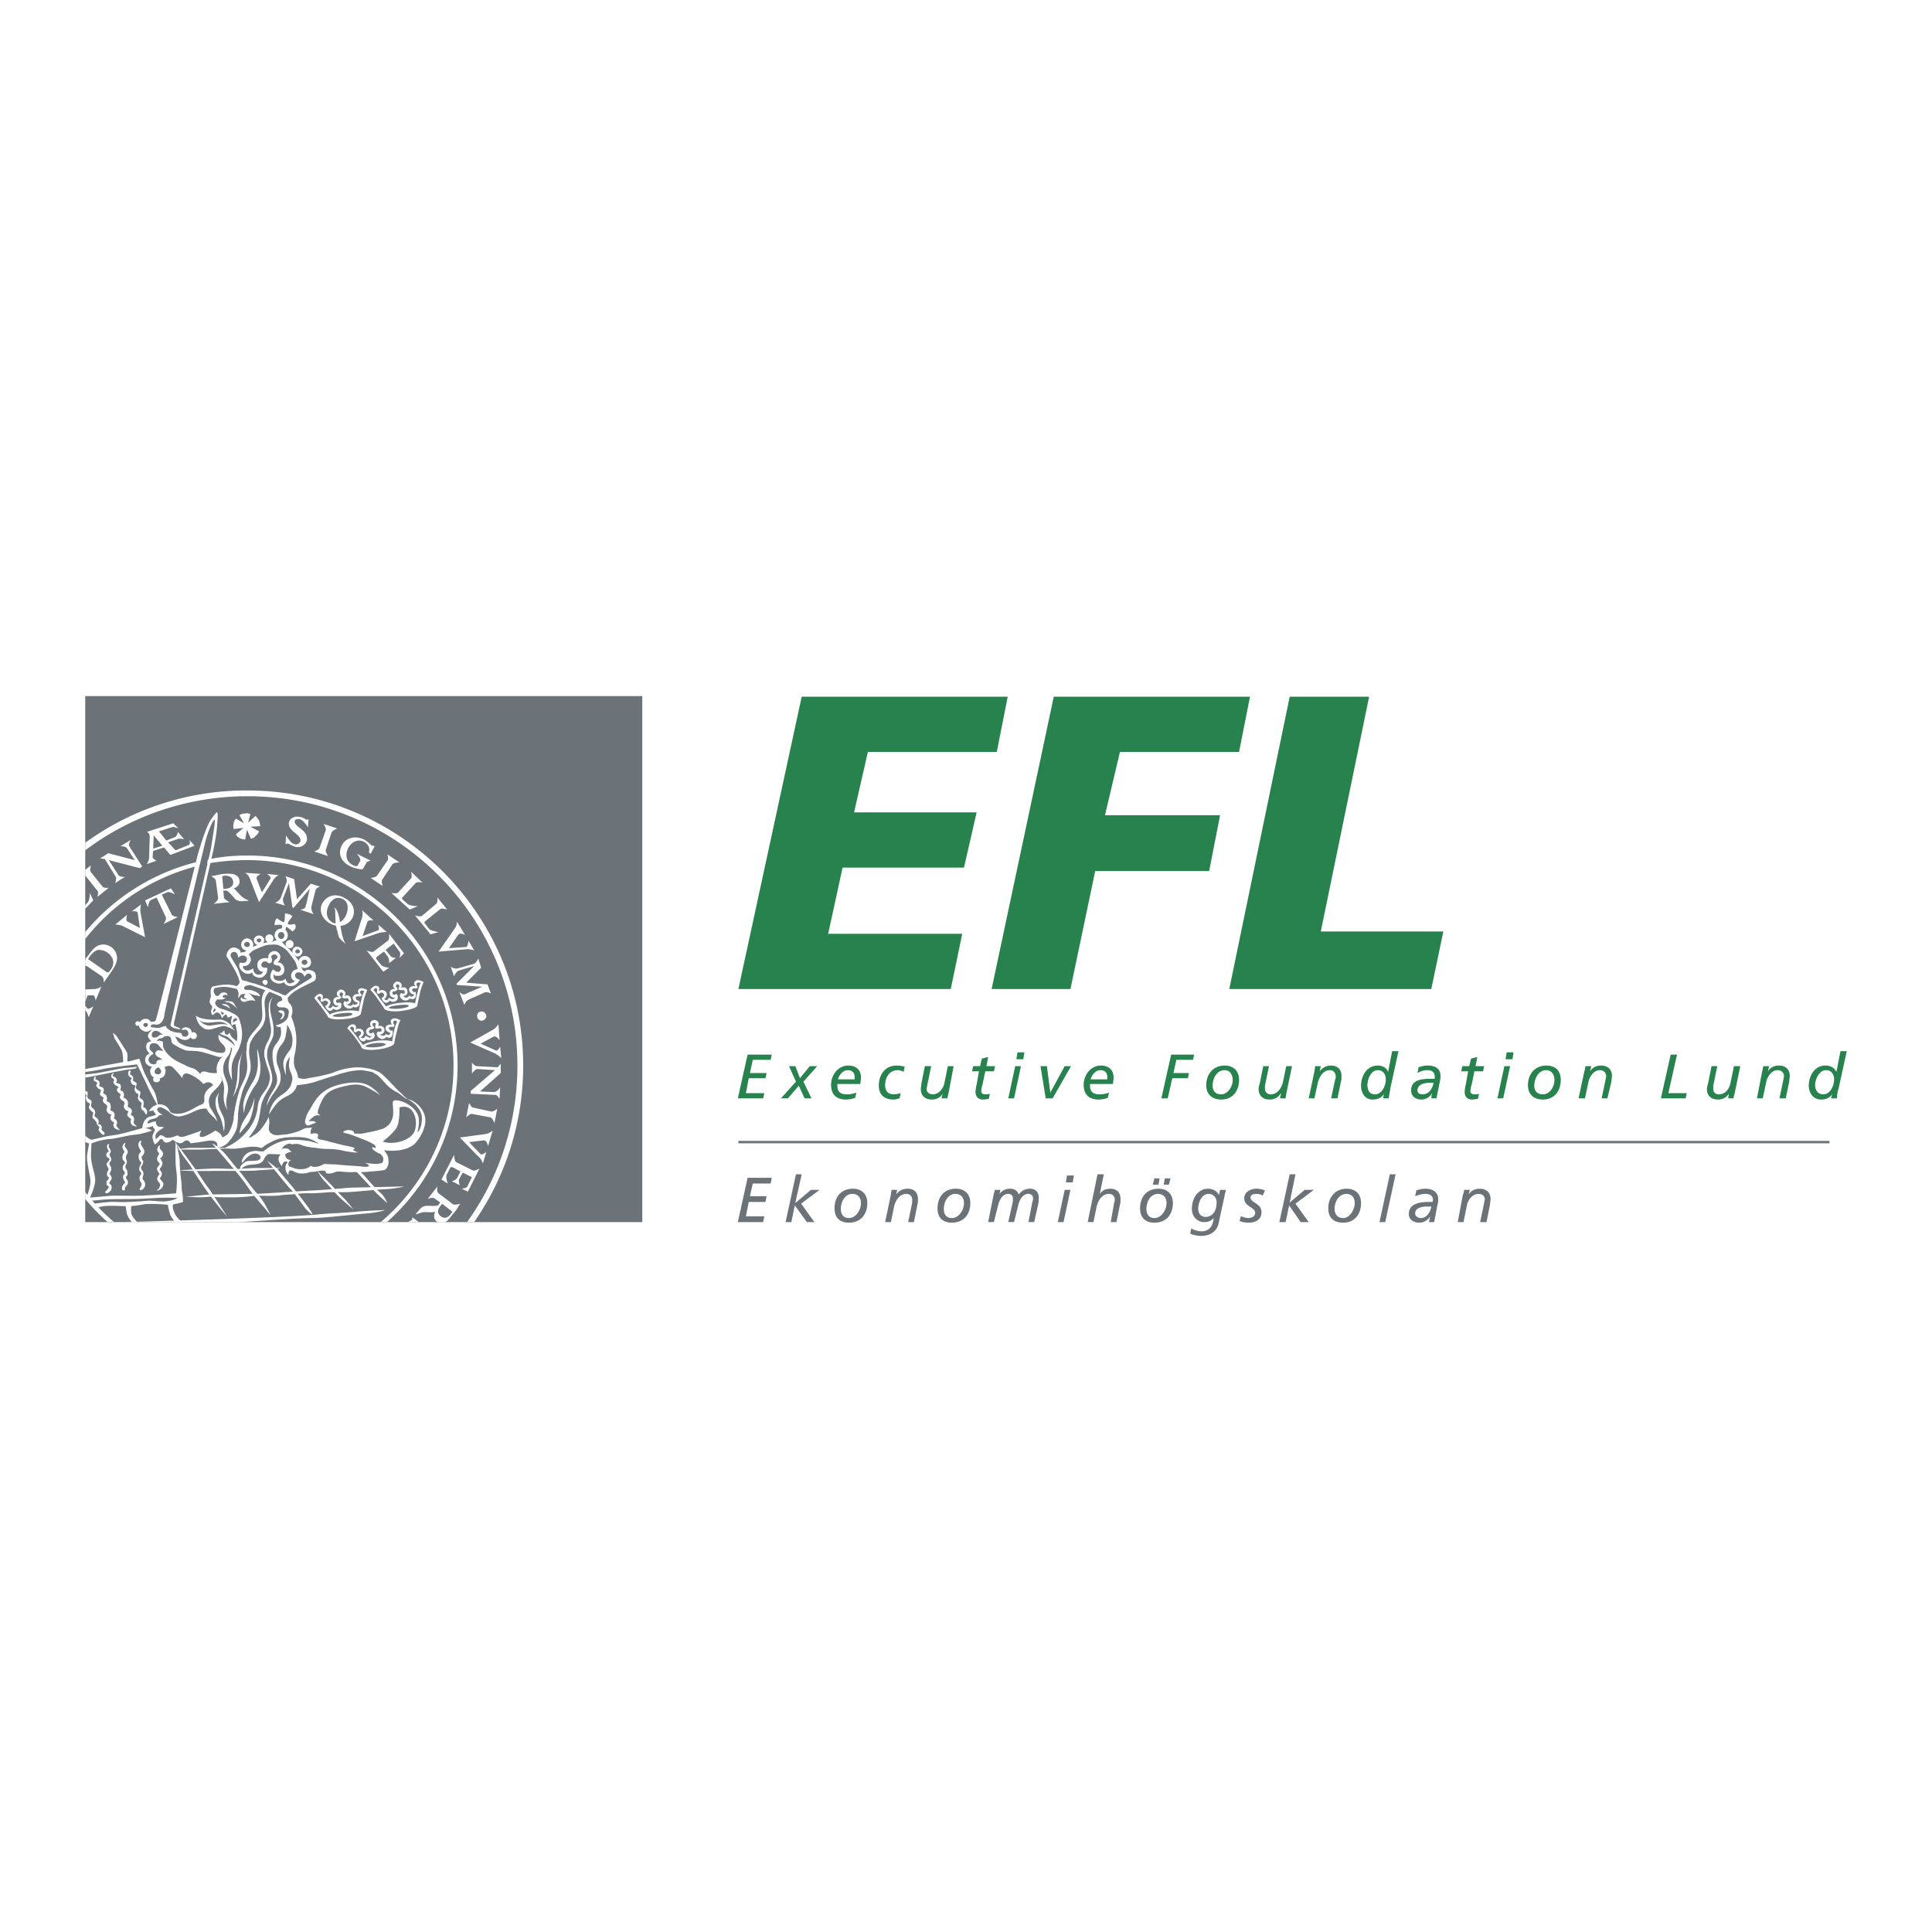 <svg xmlns="http://www.w3.org/2000/svg" width="2500" height="2500" viewBox="0 0 192.756 192.756"><path fill-rule="evenodd" clip-rule="evenodd" fill="#fff" d="M0 0h192.756v192.756H0V0z"/><path fill-rule="evenodd" clip-rule="evenodd" fill="#27824d" d="M79.986 69.508h20.555l-1.092 5.512h-12.86l-1.379 6.028h12.229l-1.262 5.512H84.062l-1.435 6.603h13.377l-1.148 5.511H73.67l6.316-29.166zM105.135 69.508h19.578l-1.092 5.512h-11.885l-1.492 6.315h11.483l-1.09 5.57h-11.369l-2.469 11.769h-7.865l6.201-29.166zM128.674 69.508h7.924l-4.823 23.425h12.229l-1.205 5.741h-20.153l6.028-29.166zM74.589 105.221H77l-.114.515h-1.78l-.287 1.321h1.665l-.115.517h-1.665l-.287 1.492h1.837l-.115.518h-2.526l.976-4.363zM79.412 107.918l-.689-1.549h.631l.46 1.205.976-1.205h.746l-1.378 1.549.804 1.666h-.689l-.574-1.264-1.091 1.264h-.689l1.493-1.666zM83.603 107.689c.115-.459.517-.92.976-.92s.689.287.689.689v.23h-1.665v.001zm1.837 1.321a2.593 2.593 0 0 1-.918.172c-.574 0-.977-.172-.977-.861v-.172h2.297c0-.23.058-.402.058-.631 0-.748-.459-1.207-1.263-1.207-1.091 0-1.723 1.033-1.723 1.895 0 1.148.689 1.494 1.493 1.494.287 0 .632-.059.919-.174l.114-.516zM90.148 106.943c-.23-.115-.402-.174-.574-.174-.804 0-1.263.689-1.263 1.494 0 .574.287.918.861.918.229 0 .459-.057.689-.115l-.115.518c-.229.057-.402.115-.631.115-.862 0-1.436-.461-1.436-1.379 0-1.09.631-2.01 1.78-2.01.345 0 .574.059.804.115l-.115.518zM94.626 109.125c-.057.113-.057.287-.114.459h-.574l.115-.459c-.172.287-.517.574-1.091.574-.631 0-1.09-.346-1.09-1.035 0-.172.057-.4.057-.572l.345-1.723h.631l-.402 1.951c0 .115-.058.23-.058.287 0 .344.23.574.632.574.689 0 1.091-.746 1.148-1.148l.344-1.664h.574l-.517 2.756zM97.096 106.369h.689l.172-.748.631-.172-.172.92h.861l-.115.516h-.861l-.287 1.379c-.057.115-.113.459-.113.574 0 .229.113.344.459.344.115 0 .287 0 .402-.057l-.115.516c-.115 0-.402.059-.574.059-.574 0-.746-.402-.746-.748 0-.172.057-.572.113-.746l.23-1.32h-.689l.115-.517zM101.287 106.369h.574l-.689 3.215h-.574l.689-3.215zm.805-.689h-.689l.115-.689h.688l-.114.689zM103.812 106.369h.633l.344 2.641 1.436-2.641h.63l-1.835 3.215h-.69l-.518-3.215zM108.809 107.689c.115-.459.518-.92.977-.92s.689.287.689.689v.23h-1.666v.001zm1.837 1.321a2.604 2.604 0 0 1-.92.172c-.574 0-.975-.172-.975-.861v-.172h2.295c0-.23.059-.402.059-.631 0-.748-.459-1.207-1.264-1.207-1.09 0-1.723 1.033-1.723 1.895 0 1.148.689 1.494 1.492 1.494.287 0 .633-.059.92-.174l.116-.516zM116.846 105.221h2.297l-.116.515h-1.664l-.287 1.321h1.551l-.115.517h-1.551l-.459 2.01h-.631l.975-4.363zM120.98 108.32c0-.689.402-1.551 1.205-1.551.518 0 .805.461.805.977 0 .689-.518 1.436-1.148 1.436-.574 0-.862-.344-.862-.862zm-.63-.056c0 .918.574 1.436 1.492 1.436 1.148 0 1.779-.861 1.779-1.953 0-.918-.574-1.436-1.436-1.436-1.148 0-1.835.861-1.835 1.953zM128.33 109.125c0 .113-.059.287-.059.459h-.574l.115-.459h-.057c-.172.287-.518.574-1.092.574-.631 0-1.09-.346-1.09-1.035 0-.172.057-.4.115-.572l.344-1.723h.574l-.402 1.951v.287c0 .344.23.574.574.574.746 0 1.092-.746 1.205-1.148l.346-1.664h.574l-.573 2.756zM131.143 106.885c0-.115.059-.287.059-.516h.574l-.115.516c.229-.287.574-.574 1.148-.574s1.033.346 1.033 1.033c0 .174 0 .402-.059.574l-.344 1.666h-.631l.402-1.895c.057-.115.057-.23.057-.287 0-.346-.23-.633-.574-.633-.746 0-1.092.805-1.205 1.207l-.346 1.607h-.574l.575-2.698zM136.426 108.264c0-.574.344-1.494 1.033-1.494.516 0 .803.402.803.92 0 .574-.344 1.492-1.09 1.492-.518 0-.746-.403-.746-.918zm3.099-3.389h-.631l-.402 2.068c-.172-.461-.631-.633-1.033-.633-1.092 0-1.666 1.033-1.666 2.01 0 .746.402 1.379 1.148 1.379.518 0 .92-.174 1.148-.574-.057.172-.057.344-.115.459h.574c.059-.346.115-.689.174-1.033l.803-3.676zM143.027 108.033c-.115.574-.459 1.148-1.09 1.148-.287 0-.518-.115-.518-.402 0-.574.689-.746 1.148-.746h.46zm-1.607-.976c.287-.172.633-.287.977-.287.459 0 .746.174.746.689v.172h-.459c-1.092 0-1.895.23-1.895 1.148 0 .633.459.92 1.033.92.402 0 .861-.23 1.033-.633l-.057.518h.516c.115-.518.23-1.148.346-1.723.057-.172.057-.402.057-.518 0-.803-.631-1.033-1.264-1.033-.229 0-.631.059-.918.172l-.115.575zM145.898 106.369h.689l.172-.748.631-.172-.172.92h.861l-.113.516h-.863l-.285 1.379c-.059.115-.115.459-.115.574 0 .229.115.344.4.344.174 0 .346 0 .461-.057l-.115.516c-.115 0-.402.059-.574.059-.574 0-.746-.402-.746-.748 0-.172.057-.572.115-.746l.229-1.32h-.689l.114-.517zM150.09 106.369h.574l-.689 3.215h-.575l.69-3.215zm.805-.689h-.689l.115-.689h.688l-.114.689zM153.076 108.32c0-.689.4-1.551 1.205-1.551.518 0 .805.461.805.977 0 .689-.461 1.436-1.148 1.436-.575 0-.862-.344-.862-.862zm-.633-.056c0 .918.574 1.436 1.494 1.436 1.148 0 1.779-.861 1.779-1.953 0-.918-.518-1.436-1.436-1.436-1.147 0-1.837.861-1.837 1.953zM158.07 106.885c.059-.115.059-.287.115-.516h.574l-.115.516c.172-.287.518-.574 1.092-.574.631 0 1.09.346 1.09 1.033 0 .174-.057.402-.057.574l-.402 1.666h-.574l.402-1.895c0-.115.057-.23.057-.287 0-.346-.229-.633-.631-.633-.689 0-1.092.805-1.148 1.207l-.344 1.607h-.633l.574-2.698zM166.684 105.221h.63l-.861 3.845h1.838l-.115.518h-2.469l.977-4.363zM173.057 109.125c-.059.113-.059.287-.115.459h-.518l.059-.459c-.172.287-.518.574-1.092.574-.631 0-1.09-.346-1.09-1.035 0-.172.057-.4.115-.572l.344-1.723h.574l-.402 1.951v.287c0 .344.172.574.574.574.746 0 1.092-.746 1.148-1.148l.344-1.664h.633l-.574 2.756zM175.812 106.885c.057-.115.057-.287.115-.516h.574l-.115.516c.172-.287.516-.574 1.09-.574.633 0 1.092.346 1.092 1.033 0 .174-.059.402-.059.574l-.344 1.666h-.631l.402-1.895c0-.115.057-.23.057-.287 0-.346-.23-.633-.633-.633-.688 0-1.09.805-1.146 1.207l-.346 1.607h-.574l.518-2.698zM181.094 108.264c0-.574.402-1.494 1.092-1.494.516 0 .803.402.803.92 0 .574-.344 1.492-1.09 1.492-.518 0-.805-.403-.805-.918zm3.158-3.389h-.631l-.402 2.068c-.23-.461-.631-.633-1.092-.633-1.09 0-1.664 1.033-1.664 2.01 0 .746.459 1.379 1.205 1.379.518 0 .92-.174 1.148-.574-.057.172-.115.344-.115.459h.574c0-.346.059-.689.172-1.033l.805-3.676z"/><path fill-rule="evenodd" clip-rule="evenodd" fill="#6b7379" d="M74.589 117.508H77l-.114.574h-1.78l-.287 1.262h1.665l-.115.574h-1.665l-.287 1.436h1.837l-.115.574h-2.526l.976-4.42zM79.412 117.162h.574l-.632 2.815h.058l1.493-1.264h.861l-1.837 1.377 1.321 1.838h-.748l-1.205-1.664-.344 1.664h-.575l1.034-4.766zM83.89 120.607c0-.689.402-1.492 1.148-1.492.574 0 .861.4.861.918 0 .689-.517 1.492-1.206 1.492-.573 0-.803-.4-.803-.918zm-.631-.056c0 .975.574 1.434 1.435 1.434 1.206 0 1.837-.859 1.837-1.951 0-.918-.574-1.436-1.436-1.436-1.205 0-1.836.861-1.836 1.953zM88.885 119.172c0-.115.058-.287.058-.459h.574l-.115.459c.23-.287.574-.574 1.148-.574.632 0 1.033.344 1.033 1.033 0 .172 0 .402-.057.574l-.344 1.723h-.574l.402-1.951v-.287c0-.346-.229-.574-.574-.574-.747 0-1.091.746-1.206 1.148l-.345 1.664h-.574l.574-2.756zM94.167 120.607c0-.689.402-1.492 1.148-1.492.574 0 .861.4.861.918 0 .689-.517 1.492-1.206 1.492-.573 0-.803-.4-.803-.918zm-.631-.056c0 .975.574 1.434 1.435 1.434 1.206 0 1.837-.859 1.837-1.951 0-.918-.574-1.436-1.436-1.436-1.205 0-1.836.861-1.836 1.953zM99.162 119.057c.059-.115.059-.229.115-.344h.518l-.059.402c.23-.346.633-.518 1.033-.518.402 0 .748.172.861.574.287-.344.633-.574 1.148-.574.518 0 .861.344.861.861 0 .172 0 .459-.057.689l-.402 1.779h-.574l.402-2.066c.057-.115.057-.23.057-.287 0-.287-.172-.459-.459-.459-.631 0-.918.688-1.033 1.205l-.402 1.607h-.574l.459-2.066v-.287c0-.287-.172-.459-.459-.459-.631 0-.918.688-1.033 1.205l-.402 1.607h-.574l.574-2.869zM106.225 118.713h.574l-.689 3.215h-.574l.689-3.215zm.804-.746h-.689l.115-.689h.688l-.114.689zM109.498 117.162h.631l-.402 1.953c.23-.346.633-.518 1.033-.518.633 0 1.035.344 1.035 1.033 0 .172 0 .402-.059.574l-.344 1.723h-.574l.344-1.951c.059-.115.059-.23.059-.287 0-.346-.23-.574-.574-.574-.748 0-1.092.746-1.207 1.148l-.344 1.664h-.574l.976-4.765zM114.377 120.607c0-.689.402-1.492 1.148-1.492.574 0 .861.4.861.918 0 .689-.516 1.492-1.205 1.492-.574 0-.804-.4-.804-.918zm2.24-2.412l.172-.631h-.574l-.115.631h.517zm-1.033 0l.113-.631h-.516l-.172.631h.575zm-1.838 2.356c0 .975.574 1.434 1.436 1.434 1.205 0 1.838-.859 1.838-1.951 0-.918-.574-1.436-1.436-1.436-1.207 0-1.838.861-1.838 1.953zM119.545 120.607c0-.631.344-1.492 1.033-1.492.518 0 .805.4.805.861 0 1.033-.574 1.436-1.092 1.436-.516 0-.746-.402-.746-.805zm2.182-1.894l-.115.516c-.172-.4-.631-.631-1.09-.631-.918 0-1.607.861-1.607 2.01 0 .861.631 1.32 1.205 1.32.518 0 .746-.172.977-.402l-.059.346c-.113.516-.459.977-1.148.977a2.13 2.13 0 0 1-1.033-.289l-.113.518c.344.172.861.23 1.09.23.977 0 1.551-.518 1.723-1.148l.746-3.445h-.576v-.002zM125.977 119.287c-.115-.115-.402-.172-.633-.172-.229 0-.574.057-.574.344 0 .574 1.092.574 1.092 1.492 0 .805-.746 1.033-1.207 1.033-.516 0-.746-.057-.975-.172l.113-.459c.23.059.518.172.748.172.344 0 .688-.172.688-.516 0-.574-1.09-.633-1.09-1.436 0-.689.689-.977 1.205-.977.287 0 .574.059.861.172l-.228.519zM128.674 117.162h.574l-.574 2.815 1.494-1.264h.918l-1.838 1.377 1.32 1.838h-.802l-1.149-1.664-.346 1.664h-.63l1.033-4.766zM133.152 120.607c0-.689.402-1.492 1.205-1.492.518 0 .805.4.805.918 0 .689-.518 1.492-1.148 1.492-.575 0-.862-.4-.862-.918zm-.631-.056c0 .975.574 1.434 1.492 1.434 1.148 0 1.779-.859 1.779-1.951 0-.918-.574-1.436-1.436-1.436-1.145 0-1.835.861-1.835 1.953zM138.664 117.162h.574l-1.033 4.766h-.574l1.033-4.766zM142.799 120.377c-.059.518-.459 1.148-1.033 1.148-.287 0-.574-.172-.574-.459 0-.574.688-.689 1.148-.689h.459zm-1.608-1.033c.287-.115.688-.229 1.033-.229.402 0 .746.172.746.631 0 .057-.059.115-.059.172h-.4c-1.092 0-1.953.287-1.953 1.207 0 .574.518.859 1.033.859.461 0 .861-.229 1.092-.631l-.115.574h.518c.115-.574.229-1.205.344-1.779.059-.172.059-.346.059-.518 0-.746-.633-1.033-1.264-1.033-.23 0-.633.059-.92.172l-.114.575zM145.957 119.172c.057-.115.113-.287.113-.459h.574l-.113.459c.172-.287.516-.574 1.09-.574.631 0 1.092.344 1.092 1.033 0 .172-.059.402-.059.574l-.344 1.723h-.633l.402-1.951c0-.115.059-.23.059-.287 0-.346-.23-.574-.633-.574-.688 0-1.09.746-1.148 1.148l-.344 1.664h-.574l.518-2.756z"/><path fill="none" stroke="#6b7379" stroke-width=".243" stroke-miterlimit="2.613" d="M73.67 113.947h108.859"/><path fill-rule="evenodd" clip-rule="evenodd" fill="#6b7379" d="M8.504 69.451h55.578v52.477H8.504V69.451z"/><path d="M9.308 89.833l-.804.831v-.339l.23-.262c.229-.229.229-.976.229-.976l.345.746zM8.504 86.79l.574-.459s-.172.517 0 .689l1.148 1.435c.115.172.632.115.632.115l-1.148.918s.172-.459 0-.631l-1.148-1.436a.204.204 0 0 0-.058-.055v-.576zM11.777 87.249c.114.287.689.23.689.23l-.976.631s.172-.459.057-.631l-1.091-1.78c-.115 0-.459-.057-.459-.057l.804-.517 2.641.689-.747-1.148c-.172-.287-.689-.229-.689-.229l1.033-.632s-.229.402-.172.574l1.32 2.067-.229.172-3.101-.804.92 1.435zM28.542 83.345s.459.803.804.861c.287.115.574-.058.631-.287.115-.689-1.32-.976-1.148-1.895.115-.402.574-.632 1.091-.517.344.058.574.23.689.287 0 0 .058 0 .115-.057h.058l-.058.804s-.459-.747-.804-.804c-.23-.057-.459 0-.517.172-.058.459.689.688 1.091 1.263.115.23.172.459.115.689-.115.459-.632.746-1.148.631-.344-.115-.631-.287-.746-.345-.058 0-.058.058-.115.058h-.114l.056-.86zM32.274 82.197l1.378.459s-.459.172-.574.402l-.574 1.722c-.057.23.229.631.229.631l-1.378-.459s.46-.172.517-.345l.631-1.78c.058-.229-.229-.63-.229-.63zM36.523 86.158l-.345.574c-.345 0-.861-.115-1.206-.287-1.034-.517-1.263-1.321-.862-2.125.402-.746 1.321-.976 2.182-.574.402.23.689.517.804.632h.172l.115.058-.402.746-.172-.115c.115-.459-.057-.861-.517-1.091-.574-.287-1.206 0-1.55.631-.345.689-.172 1.378.402 1.665.172.115.345.172.517.115l.287-.517c.057-.229-.345-.689-.345-.689l1.378.689c.001.001-.401.058-.458.288zM38.647 85.24l1.206.804s-.517 0-.689.172l-1.033 1.551c-.115.172.057.631.057.631l-1.206-.804s.517-.057.632-.229l1.033-1.493c.172-.173 0-.632 0-.632zM42.953 93.22l-1.55-1.895s.517.172.689.057l1.435-1.206c.172-.172.115-.631.115-.631l.976 1.206s-.517-.172-.689-.058L42.437 91.9c-.115.114-.115.172 0 .287l.344.459c.172.23.977.345.977.345l-.805.229zM40.886 90.751l-1.837-1.665s.574.115.688-.058L41 87.65c.172-.172 0-.689 0-.689l1.148 1.091s-.517-.115-.689.057l-1.263 1.378c-.115.115-.115.172 0 .287l.459.402c.229.229 1.033.229 1.033.229l-.802.346zM45.365 92.646c.229-.287.229-.689.229-.689l.804 1.321s-.517-.287-.689 0l-.918 1.32 1.723-.115c.172-.058.229-.631.229-.631l.574.976s-.459-.172-.861-.115l-2.698.23 1.607-2.297zM47.317 96.378l-1.55.46c-.287.115-.459.574-.459.574l-.345-.977s.345.287.747.172l1.608-.459c.229-.115.401-.517.401-.517l.287.919-1.492 1.492 2.124.172.345.92s-.345-.23-.632-.115l-1.55.689c-.402.172-.46.574-.46.574l-.517-1.32s.345.344.574.229c.115-.057.172-.057.229-.115l1.493-.631-2.526-.172-.058-.115 1.781-1.78zM47.661 106.656c-.287 0-.574.459-.574.459v-1.092s.287.346.459.346l2.124.113c.058-.113.288-.344.288-.344v.918l-2.067 1.838 1.378.057c.344 0 .631-.459.631-.459l-.057 1.148s-.23-.402-.402-.402l-2.469-.113v-.287l2.411-2.068-1.722-.114zM49.613 110.617l-.287 1.436s-.172-.518-.402-.574l-1.837-.344c-.172-.059-.574.344-.574.344l.287-1.436s.229.459.401.459l1.837.402c.231 0 .575-.287.575-.287zM46.627 118.369l.459-.92-.918-.459-.345.631c-.115.23.058.633.058.633l-.804-.402s.402-.059.574-.402l.287-.574-.746-.402c-.172-.057-.23-.057-.287.059l-.345.689c-.115.287.115.861.115.861l-.631-.402 1.263-2.469s0 .631.229.746l1.608.803c.229.115.689-.172.689-.172l-1.148 2.297-.631-.287c0-.001.516-.058.573-.23zM40.715 121.928c.194-.125.362-.191.4-.229v-.115l.058-.115.612.459h-1.07zM8.504 121.912l.017.016h-.017v-.016zM49.154 102.752c.345-.174.574-.574.574-.574l.115 1.607s-.345-.518-.632-.346l-1.263.689 1.55.689c.172.057.402-.402.402-.402l.115 1.148s-.345-.344-.746-.516l-2.354-1.035 2.239-1.26zM48.465 113.143c.344-.057.688-.344.688-.344l-.459 1.551s-.115-.633-.459-.574l-1.435.172 1.148 1.205c.172.115.574-.229.574-.229l-.344 1.148s-.173-.518-.517-.746l-1.78-1.838 2.584-.345zM47.604 101.373c0-.287.172-.459.459-.459.23 0 .459.229.459.459s-.229.459-.459.459a.452.452 0 0 1-.459-.459zM16.198 84.378l-.919.287.058-1.32.861 1.033zm.574-.344l.861-.287c.287-.172.746 0 .746 0L17.748 83s-.057.402-.287.517l-.861.345-.747-.919 1.263-.402c.172-.115.689.115.689.115l-.517-.517-2.641.861s.344.114.287.574l-.057 1.952c0 .345-.23.689-.23.689l.976-.344s-.402-.172-.402-.402l.057-.574 1.091-.345.632.747 2.411-.918-.517-.574s.172.459-.115.517l-1.263.517-.745-.805zM43.355 119.574c-.172-.172-.689.057-.689.057l.976-1.262s-.115.516.115.688l1.435 1.092c.172.115.746-.059.746-.059-.172.174-.229.346-.344.518s-.345.459-.459.574c-.272.389-.491.619-.693.746h-.792a.482.482 0 0 1-.065-.057c-.287-.172-.344-.574-.172-.977-.402.115-.804 0-1.263.057-.23.059-.689.23-.689.23.057-.057.057-.115.172-.23.345-.459.517-.574.804-.631.344-.057.918.057 1.263-.057l.229-.287-.574-.402zm.747.516l-.115.174c-.345.4-.402.803 0 1.09.402.287.746.115 1.033-.287l.115-.172-1.033-.805zM24.925 87.651c-.115-.345-.459-.574-.459-.574l1.55.115s-.517.229-.402.517l.517 1.32.861-1.378c.115-.115-.345-.459-.345-.459l1.148.114s-.402.23-.574.575l-1.378 2.124-.918-2.354zM12.179 92.359c-.288-.114-.689-.114-.689-.114l1.206-.977s-.229.574.058.689l1.206.632-.229-1.55c-.058-.172-.574-.115-.574-.115l.918-.688s-.115.459-.057.804l.459 2.469-2.298-1.15zM36.121 91.555c.115-.344 0-.746 0-.746l1.148 1.033s-.574-.115-.631.172l-.459 1.378 1.55-.574c.172-.058 0-.574 0-.574l.861.746s-.517 0-.861.115l-2.354.804.746-2.354zM17.116 91.211c.058.229.631.287.631.287l-1.435.689s.344-.459.23-.689l-.919-1.952-.517.229c-.287.115-.345.747-.345.747l-.287-.689 2.584-1.206.402.631s-.517-.344-.804-.229l-.517.229.977 1.953zM28.829 88.11l-.574 1.493c-.115.287.172.746.172.746l-.976-.287s.459-.172.574-.517l.574-1.55c.058-.229-.114-.574-.114-.574l.861.287.287 2.009 1.378-1.55.918.287s-.401.115-.459.402l-.402 1.607c-.057.402.23.747.23.747l-1.378-.459s.459 0 .574-.287c0-.058 0-.172.058-.229l.344-1.55-1.608 1.895-.115-.057-.344-2.413zM39.853 94.943l-.574-.804-.804.631.459.574c.115.229.574.229.574.229l-.689.517s.058-.344-.114-.631l-.402-.517-.632.459c-.172.172-.172.172-.115.287l.459.575c.172.229.803.287.803.287l-.574.402-1.665-2.125s.517.229.689.115l1.436-1.091c.172-.173.114-.689.114-.689l1.493 1.952-.459.459c.001.001.173-.458.001-.63zM22.341 89.546c.057.229.574.459.574.459l-1.608.172s.459-.287.459-.574l-.23-1.722c0-.23-.459-.459-.459-.459.173-.058.345-.058.575-.115.229-.057.516-.114.689-.114.689-.058 1.033 0 1.263.172a.604.604 0 0 1 .287.517c.058.344-.172.631-.574.746.287.23.517.575.861.861.172.172.632.345.632.345-.115.057-.172.057-.287.057-.574.058-.804 0-1.034-.172-.229-.229-.517-.631-.861-.861h-.345l.058.688zm-.057-.861h.172c.517-.058.861-.287.804-.747-.058-.459-.459-.574-.861-.574l-.23.058.115 1.263zM8.504 95.749c.082-.159.146-.263.287-.404.517-.747.861-1.034 1.321-1.091.287-.058.631 0 .976.229.344.229.517.574.574.918.058.287 0 .747-.517 1.493l-.804 1.148s.058-.459-.172-.631l-1.435-.977a.42.42 0 0 0-.23-.074v-.611zm2.009 1.146c.23.172.288.172.517-.115.574-.803.115-1.435-.287-1.722-.287-.229-.689-.287-.918-.287-.345.057-.574.287-.861.631-.058.115-.115.172-.172.287l1.721 1.206zM8.504 100.359l.23.268c.114.115.574-.23.574-.23l-.46 1.092s-.114-.459-.287-.631l-.058-.062v-.437h.001zm0-1.644l.976-.041c.23 0 .632-.229.632-.229l-.574 1.377s-.058-.574-.287-.516h-.517l-.23.611v-.43l.058-.125h-.058v-.647zM34.398 89.603c.804.402 1.148 1.263.747 2.01-.402.689-1.263 1.033-2.239.517-.861-.517-1.091-1.378-.747-2.01.46-.804 1.378-1.034 2.239-.517zm-1.263 2.411c.517.288 1.033-.057 1.32-.574.345-.631.345-1.436-.229-1.723-.517-.287-1.033-.115-1.378.517-.402.747-.287 1.436.287 1.78z" fill-rule="evenodd" clip-rule="evenodd" fill="#fff"/><path d="M34.513 94.196c-.976-.804-.632-.689-.918-1.493-.23-.804-.058-1.952-.23-2.125-.229-.115.402-.172.574 1.608.229 1.723.574 2.01.574 2.01z" fill-rule="evenodd" clip-rule="evenodd" fill="#fff"/><path d="M8.504 84.833a26.914 26.914 0 0 1 16.191-5.393c14.871 0 26.928 12.057 26.928 26.87a26.705 26.705 0 0 1-5.021 15.617h.702a27.261 27.261 0 0 0 4.894-15.617c0-15.157-12.344-27.444-27.501-27.444a27.31 27.31 0 0 0-16.191 5.213v.754h-.002z" fill-rule="evenodd" clip-rule="evenodd" fill="#fff"/><path d="M11.378 121.928a20.643 20.643 0 0 1-2.874-2.992v.689c.684.824 1.43 1.594 2.23 2.303h.644zM8.504 93.684a20.611 20.611 0 0 1 11.024-7.239l.172-.459a21.067 21.067 0 0 0-11.196 7.005v.693zM38.607 121.928c4.317-3.828 7.045-9.406 7.045-15.617 0-11.54-9.416-20.956-20.957-20.956-1.378 0-2.641.115-3.962.402l-.057.402a23.21 23.21 0 0 1 4.019-.344c11.311 0 20.554 9.186 20.554 20.497 0 6.254-2.825 11.855-7.262 15.617h.62v-.001zM24.465 83.747c-.172 0-.345-.057-.517-.115-.172-.115-.345-.229-.402-.402l.919.517z" fill-rule="evenodd" clip-rule="evenodd" fill="#fff"/><path d="M24.752 82.082l.746-.689c.115.172.23.288.345.459.058.172.115.402.115.574l-.977.057.861.459a.885.885 0 0 1-.345.459c-.114.172-.287.229-.459.287l-.402-.918-.172.976c-.172 0-.345-.057-.517-.115-.172-.115-.345-.229-.402-.402l.747-.632-.977.115c-.057-.172-.057-.345 0-.574 0-.172.115-.345.23-.459l.804.459-.459-.804a.971.971 0 0 1 .574-.172c.172-.058.345 0 .517.057l-.229.863zM34.8 100.627c-.172 0-.459-.172-.517-.402a.319.319 0 0 1 .114-.344h.058v.057h.172c.115 0 .172-.057.172-.172-.058-.115-.115-.23-.229-.172-.115 0-.287.057-.402-.059-.058 0-.058-.113 0-.172 0-.057.058-.172.058-.229 0-.059-.115-.115-.172-.115-.115 0-.172.057-.172.172s.058.172.115.23c.058.057.058.113 0 .172l-.229.115h-.057c-.115 0-.172.057-.172.172s.058.172.172.172.172 0 .172-.057c0 0 .229.113.172.287 0 .172 0 .344-.344.459-.287.057-.459-.115-.459-.115s-.115.23-.344.23c-.402-.059-.459-.518-.459-.518s.172 0 .229-.172c.115-.172 0-.287-.229-.346-.115 0-.23.174-.402.115-.172-.057.115-.402-.115-.516-.172-.059-.287.172-.287.172s.287.287.632.861c.345.402.746.918.746.918l-.229.172s-.287-.459-.746-1.09c-.402-.518-.689-.861-.689-.861s0-.059.115-.172c.115-.115.345-.346.574-.23.287.115.115.518.115.518s.172-.115.402-.115c.229.057.459.287.402.459-.057.344-.23.402-.23.402s0 .115.23.115c.115 0 .23-.23.23-.23s.344.287.517.057c.057 0 .057-.057.057-.057h-.057c-.287 0-.459-.172-.459-.459 0-.23.172-.402.402-.402h.172c-.115-.057-.229-.172-.229-.344s.229-.402.401-.402c.23 0 .459.172.459.402a.446.446 0 0 1-.115.287.43.43 0 0 1 .287-.115c.23 0 .402.229.402.459s-.172.402-.402.459c0-.057-.057-.057-.057-.057v.057c.114.059.172.059.287.115.287.057.344-.172.344-.172s.115.115.287.057c.229-.057.172-.229.172-.229s-.23.057-.402-.23c-.115-.172-.115-.344.115-.518.172-.113.459-.057.459-.057s-.229-.287-.058-.459c.173-.23.46-.115.632-.059.172.059.23.115.23.115s-.172.346-.345.977c-.172.861-.287 1.32-.287 1.32l-.23-.057s.115-.746.287-1.32c.115-.574.288-.805.288-.805s-.23-.172-.402 0c-.115.172.229.344.114.459-.114.115-.344 0-.459.059-.172.113-.115.172-.058.287.115.172.287.113.287.113s.172.461-.172.633c-.23.115-.402 0-.402 0-.003-.056-.06.175-.462.175z" fill-rule="evenodd" clip-rule="evenodd" fill="#fff"/><path d="M32.733 101.432c0-.23.689-.518 1.608-.574.918-.115 1.665 0 1.665.229.057.23-.689.518-1.55.574-.919.114-1.665-.001-1.723-.229zm1.551 0c.517-.059.918-.115.861-.289 0-.113-.459-.113-.976-.057-.574.057-.976.172-.976.287 0 .059.516.115 1.091.059zM40.427 99.822c-.172 0-.459-.172-.517-.4-.058-.23.115-.346.115-.346h.058v.059h.172c.115 0 .172-.059.115-.172 0-.115-.058-.23-.23-.174-.057 0-.229 0-.344-.057-.058 0-.058-.115 0-.172 0-.059.057-.174.057-.23s-.115-.115-.229-.115c-.057 0-.115.059-.115.172 0 .115.058.115.115.174.058.113.058.172 0 .229l-.229.115h-.058c-.115 0-.23.059-.172.172 0 .115.058.172.172.172s.172-.057.172-.113c0 0 .229.172.172.344 0 .172 0 .344-.345.459-.287.059-.459-.115-.459-.115s-.115.23-.344.23c-.402-.057-.459-.518-.459-.518s.172 0 .23-.172c.057-.172-.058-.287-.23-.344-.115 0-.229.172-.402.115-.172-.059.058-.402-.115-.518s-.287.172-.287.172.287.287.632.861c.344.402.746.92.746.92l-.229.172s-.287-.459-.747-1.092a7.02 7.02 0 0 0-.689-.861s-.058-.057.058-.172c.172-.172.401-.344.631-.23.287.115.115.518.115.518s.172-.172.402-.115c.23 0 .459.287.402.459-.057.346-.229.402-.229.402s-.057.115.229.115c.115 0 .229-.23.229-.23s.345.287.517.059c.058 0 .058-.059.058-.059h-.058c-.287 0-.459-.172-.459-.459 0-.229.173-.402.402-.402.115 0 .057-.057.172 0-.115-.057-.229-.172-.229-.344s.229-.402.402-.402c.229 0 .459.172.459.402a.44.44 0 0 1-.115.287c.058-.057.115-.115.287-.115.229 0 .402.172.402.461 0 .229-.173.4-.402.4h-.057c.115.115.172.115.287.172.288 0 .345-.229.345-.229s.115.172.287.115c.23-.059.172-.23.172-.23s-.229.057-.402-.229c-.115-.174-.115-.402.115-.518.172-.115.459-.059.459-.059s-.287-.287-.058-.459c.172-.229.459-.113.632-.057.172.057.229.115.229.115s-.172.344-.345.977c-.172.859-.287 1.32-.287 1.32l-.229-.115s.115-.689.287-1.264c.115-.574.287-.805.287-.805s-.229-.172-.402 0c-.115.174.172.346.057.461-.115.113-.287 0-.402.057-.172.115-.115.172-.057.287.115.115.287.059.287.059s.172.516-.172.688c-.229.115-.402-.057-.402-.057s-.058.229-.46.229z" fill-rule="evenodd" clip-rule="evenodd" fill="#fff"/><path d="M38.36 100.627c0-.23.689-.518 1.607-.574.919-.115 1.665 0 1.665.23.058.229-.688.459-1.55.574-.918.114-1.665 0-1.722-.23zm1.55 0c.517-.057.918-.172.861-.287 0-.115-.459-.115-.976-.057-.574.057-1.034.172-.977.287.001.057.518.114 1.092.057zM38.073 103.67c-.172-.057-.402-.172-.459-.402-.115-.229.115-.344.115-.344h.057c0 .057.058 0 .115 0 .172 0 .172-.059.172-.172 0-.115-.115-.174-.229-.174a.479.479 0 0 1-.402 0v-.229c0-.059.058-.172.058-.172 0-.059-.058-.115-.172-.115-.115 0-.172.057-.172.115 0 .113.057.172.115.229.115.115.058.172.058.172-.058.059-.23.115-.23.115h-.057c-.115 0-.23.115-.23.23s.058.172.23.172c.057 0 .115-.057.172-.115 0 0 .172.172.172.346-.057.172-.057.287-.402.4-.287.115-.459-.057-.459-.057s-.058.23-.287.23c-.402-.059-.46-.518-.46-.518s.115 0 .23-.23c.057-.172-.057-.287-.23-.287-.114 0-.287.174-.401.115-.172-.115.057-.402-.172-.516-.172-.115-.287.113-.287.113s.287.346.689.861c.287.461.747.977.747.977l-.23.115s-.287-.459-.746-1.092c-.402-.516-.747-.861-.747-.861l.115-.113c.115-.174.345-.346.632-.23.229.115.115.518.115.518s.115-.174.344-.115c.287 0 .459.229.459.459-.057.287-.287.402-.287.402s0 .115.23.057c.172 0 .229-.229.229-.229.058 0 .402.344.574.113 0-.057 0-.057.057-.113-.057 0-.057.057-.115.057a.494.494 0 0 1-.459-.459c0-.23.229-.459.459-.459h.115c-.057 0-.172-.115-.172-.287 0-.23.172-.402.402-.402.172-.057.459.172.459.344 0 .115-.057.23-.115.287.058-.057.115-.057.23-.057.229 0 .459.172.459.402a.453.453 0 0 1-.459.459h-.058.058a.437.437 0 0 0 .229.115c.344.057.344-.174.344-.174s.172.115.287.115c.23-.115.172-.229.172-.229s-.172 0-.402-.23c-.115-.172-.115-.402.115-.518.229-.113.459-.057.459-.057s-.229-.287-.057-.516c.229-.174.459-.115.631-.059.172.115.287.115.287.115s-.229.344-.344 1.033c-.229.805-.287 1.264-.287 1.264l-.23-.059s.115-.746.23-1.262c.172-.633.287-.805.287-.805s-.229-.229-.344-.057c-.173.229.172.344.057.516-.115.115-.344 0-.402.059-.172.057-.172.113-.058.287.058.113.287.057.287.057s.115.459-.172.689c-.23.115-.459-.059-.459-.059s-.058.235-.46.235z" fill-rule="evenodd" clip-rule="evenodd" fill="#fff"/><path d="M36.063 104.473c-.057-.229.689-.516 1.551-.631.918-.115 1.665 0 1.722.23 0 .229-.689.516-1.607.631-.919.115-1.666 0-1.666-.23zm1.493 0c.574-.057.918-.172.918-.285-.057-.115-.459-.174-1.034-.115-.517.057-.976.229-.976.287.001.113.576.171 1.092.113zM26.532 98.732c-.746.803-.229 1.951-.402 2.986-.287.859-1.206 1.377-1.435 2.238-.058.516-.115 1.205.229 1.551 0-.059-.058-.115-.058-.174-.172-.975.172-1.721 1.034-2.582 1.32-1.494-.229-2.699 1.033-3.848l-.401-.171zM29.633 108.264c.631-.059 1.034-.115 1.665-.287.574-.172 1.033-.346 1.608-.518 1.148-.344 1.837-.631 3.043-.689h.172c.345.059.632.115.976.174.172.057.344.229.517.287.804.688.861 1.09 1.837 1.664.459.172.861.689 1.206.746-.115-.115-.287-.172-.574-.516-.517-.402-1.321-1.436-2.182-2.125a4.434 4.434 0 0 0-1.55-.459c-1.034-.172-2.297.115-3.215.516-1.034.287-1.378.346-2.412.518a1.39 1.39 0 0 1-.976-.057c-.172-1.035-.517-.805-.402-2.068.402-1.549.229-2.812-.287-4.018.172-.402.172-1.035-.172-1.322-.287-.344-1.091-.4-1.263.115.115.459.631.172.918.346.344.113.287.459.23.688-.058.633-.747.92-1.264 1.033.23.346.919.115 1.148-.057.287.518.402.631.517 1.32.058 1.207-.344 1.148-.746 1.953-.23.4-.23.918.115 1.779-.115-1.264.057-1.379.402-1.895 0-.059-.115.516-.115.977.057.574.344.746.344 1.32-.115.459-.115.631-.401.975-.575.748-1.551.689-1.952 2.527.746-1.092.918-1.32 1.607-1.723.861-.402 1.033-.689 1.206-1.204zM22.8 102.062c.345.229.402.574.689.803-.115-.057-.918-.631-1.378-.459-.574.059-1.378.633-1.952.059-.344-.174-.574-.805-.631-1.148.345.574.918 1.148 1.665.975.459-.057.631-.113 1.033-.113.172 0 .459 0 .632.229a1.225 1.225 0 0 0-.976-.459c-.861 0-1.837.402-2.354-.631.517.402 1.55.459 2.469.402.287.055.574.171.803.342zm-1.378-1.492c-.057.113-.229.344-.115.459l.229-.287c-.056-.058-.114-.115-.114-.172zm.575.344l.172.344c.115 0 .115-.172.23-.172l-.402-.172zm.171.69c-.114-.23-.172-.518-.459-.574-.287-.115-.517.574-.632 0-.114-.287.288-.518-.057-.805-.287-.459.115-.574 0-1.033 0-.344-.057-.805.402-.805.746-.172 1.493-.229 2.182 0 .229-.172.287-.229.287-.4 0 0 .345 0 .574.057l.459.23c-.229.057-.574.057-.574.344.172.346.459-.115 1.378.459.058.059.172.115.23.346-.46-.174-.689-.115-.977-.287-.287-.115-.402-.115-.631-.059-.115 0-.574.346-.517.115 0 0 0-.115-.114-.344-.058-.23-.115-.174-.345-.23-.861-.23-1.32-.172-1.837-.057-.172 0-.287.287-.172.516.172.346.229.287.402.287.172-.115.229-.344.517-.344.172 0 .345 0 .402.229v.115c-.057-.172-.287-.115-.402-.057-.058.057-.058.115-.058.172.115.115.172.057.287.057-.115.174-.517.23-.804.174-.115 0-.115.172-.172.172-.115.115-.057.287 0 .402.459.516 1.148.574 1.723.918.115.057.229.344.287.459-.23-.172-.345.23-.287.346l.115-.059c.058-.057.287-.172.287-.172.172.115.115.344.172.516.058-.113 0-.285.058-.516.229.689.574 1.838-.344 3.387-.517.977-.459 1.207-.402 2.584-.689-1.436-.172-2.125 0-3.043 0-.057 0-.172-.115-.23 0 .346-.058.576-.345.977a1.922 1.922 0 0 0-.287 1.895c.23.633.402.92.345 1.551-.115.631-.288 1.033-.058 1.895-.517-1.033-.344-1.377-.344-1.951a1.929 1.929 0 0 0-.345-1.379l.172.172c-.172 1.148-1.78 1.264-1.205 2.871.229.346.689 1.033.689 1.379-.345-.574-.747-.633-1.034-1.264-.746-.115-1.378.402-2.125.631-.459.115-.861.346-1.607-.287 1.378.518 2.296-.4 3.158-.746.517-.172.287-.574.344-.861.172-.918 1.034-.861 1.321-1.779 0-.746-.115-1.205.115-1.666.23-.516.574-.4.631-1.033.23-.688-.861-.803-.631-1.664.115.172.344.229.574.344.345.172.804.518 1.034.805 0-.172-.287-.574-.459-.689l-.344-.287c0-.172.172-.23.344-.344-.057.4.459.631.631.861.172-.574 0-1.207-.115-1.723 0 0-.229 0-.344.172-.172-.402-.058-.631 0-.918 0-.115-.115-.059-.172 0-.172.057-.229.113-.229.113l-.172-.344a.677.677 0 0 0-.405.399z" fill-rule="evenodd" clip-rule="evenodd" fill="#fff"/><path d="M28.37 101.029c.058.172 0 .344-.115.516-.058.115-.172.115-.287.174 0-.174.344-.346.172-.576l-.402-.229c.172-.172.574-.172.632.115zM22.513 103.268c-.058 0-.172 0-.229-.057-.345-.115 0-.287.058-.402.114.056.056.343.171.459zM23.891 106.943c0 .631-.058 1.09-.172 1.492-.172.402-.172.516-.517 1.033.287-.631.345-1.09.459-1.779.058-.633 0-1.551.287-2.068l.229-.631c-.286 1.033-.286 1.492-.286 1.953zM15.853 113.832c.115-.229.229-.172.345-.172.115.115.058.23.229.287.287.172.632-.115.804-.23 0 0 .459.346.747.346s.402-.287.631-.287c.287 0 .402.287.402.287s.288 0 1.608-.23c1.378-.229 1.034.633 1.034.633s.516.113 1.091-.461c.402-.459.804-1.033.918-1.607.115-.631.115-2.812.115-2.812s-.344.977-.402 1.551c-.058.572-.172 1.262-.631 2.008-.115.115-.575.346-.575.346.058 0-.114-.346-.287-.459-.229-.174-.402-.23-.402-.23s-1.034.689-1.378.631c-.402 0 0-.631 0-.631s-1.091.402-1.665.574c-.574.172-.689-.115-.689-.115-.287.115-.861.346-1.205.23-.345-.172-.46-.346-.632-.172l-.345.344c-.287-.689.574-.977.804-1.205l-.574-.059c-.172-.113-.287-.344-.23-.516-.344 0-.574.172-.861.229.058-.631.804-.344 1.091-.746.057-.115.287-.172.517-.057 0 0-.689-.402-.631-.633.172-.631 1.263.346 1.493.461-.058-.115-.172-.174-.23-.287-.459-.977-1.665-.805-2.066 0 .057.113.459-.23.459.057.115.115.172.23.229.287-.229.172-.517.172-.688.23-.689.285-.689 1.205-.689 1.205l.919-.23c.058 0 .058-.057.115-.057.115.402.402.115.057.803-.229.346.172 1.035.172 1.035s.228-.118.4-.348zM25.212 108.664c-.172.287-.804 1.379-.861 2.412-.23-.918 0-1.664.747-2.928 1.033-1.492.459-3.043.574-3.502.803 2.813-.173 3.502-.46 4.018z" fill-rule="evenodd" clip-rule="evenodd" fill="#fff"/><path d="M21.824 110.273c0 .229.172.516.344.918.173.287.345.746.173 1.723-.23-1.32-.345-1.379-.574-1.838-.172-.344-.345-.918-.23-1.436 0-.172.23-.516.345-.631-.173.288-.173.862-.058 1.264zM24.752 112.053c-.402.518-.688.861-.861 1.033.173-1.492 1.091-1.723 1.493-3.561 0 .69-.287 2.069-.632 2.528zM31.011 114.119c.172.059.402.115.574.172-.287-.057-.747-.172-.918-.172h-.287c-.689-.057-1.493-.229-2.01-.057-.861.344-1.837 1.09-2.01 1.551-.459.975-1.607.172-2.354 1.09-.173-.23.114-.574.517-.805.344-.172 1.148.059 1.436-.285.172-.23-.23-.689-.804-.461-.631.287-.689.633-1.034.861 0-.516.459-1.09 1.091-1.148.344-.115.689.059 1.091 0 .402-.287.631-.4 1.206-.688.345-.174.632-.23 1.091-.287.86-.115 1.607.114 2.411.229zM22.8 103.439s-.057 0-.229-.057a2.593 2.593 0 0 1-.459-.172c-.115-.059-.172-.059-.172-.059s.058-.113.115-.113.287.057.517.172.345.229.345.229H22.8zM28.657 99.479s0 .115.058.287.115.287.115.287-.804 0-.747-.115.115-.172.058-.287c0-.057-.115-.172-.115-.172h.631zM23.891 101.775c-.058-.23-.115-.402-.689-.689a4.737 4.737 0 0 0-1.206-.459c-.172-.057-.459-.172-.459-.115.058 0 1.148.574 1.321.689.229.057.517.172.631.287.058.115.115.115.172.23 0 .172 0 .344.058.516.114.172.172.172.172.172s.115-.287 0-.631zM22.456 99.881c.288 0 .46 0 .689.057.229.115.344.459.517.689 0 0-.574-.631-1.033-.631-.058 0-.288-.115-.173-.115zM22.168 100.168c.173 0 .287 0 .46.057.115.059.229.172.344.402l-.115-.057-.172-.115c-.23-.115-.287-.115-.402-.172-.057-.058-.172-.058-.115-.115zM27.221 99.479s-.401.344-.401.918c-.058.574.057 1.264.172 1.895.115.633 0 1.092-.229 1.551a2.6 2.6 0 0 0-.402 1.379c.058.631.517 1.262.517 1.262s-.401-.803-.229-1.549c.115-.746.574-1.207.632-1.723.058-.518 0-1.033-.172-1.666-.233-.919-.233-1.55.112-2.067z" fill-rule="evenodd" clip-rule="evenodd" fill="#fff"/><path d="M26.532 108.779s.402-.688.402-1.262-.344-1.148-.459-1.781c-.115-.574-.172-.688 0-1.148.115-.459.459-.688.459-.688s-.287.572-.287.975c0 .346-.057.574.173 1.264.229.689.459 1.379.287 1.895-.173.459-.402.746-.517.977-.173.227-.287.227-.058-.232z" fill-rule="evenodd" clip-rule="evenodd" fill="#fff"/><path d="M25.441 113.201a1.205 1.205 0 0 0-.344.229c-.115.059-.287.059-.287.059s.172-.172.517-.689c.574-.805.574-1.723.747-2.584.172-.689.689-1.436.861-1.779.23-.344.115-1.436.115-1.436-.058 1.838-1.034 1.779-1.321 3.273-.057.803-.344 1.664-.976 2.469-.517.688-1.436 1.436-2.354 1.779 1.034.229 1.78-.057 2.699-.115.172 0 .631 0 .918.115.172.057.229-.172.804-.459.401-.23.688-.346 1.033-.459.517-.115.919-.23 1.263-.174-.058 0 1.493-.057 1.263-.172-.058-.344-.632-.057-.459-.287-.574.287-.689.115-1.321.23 0 0-.574.057-.976.057 0 0-.287 0-.459-.115-.344-.172-.344-.516-.344-.516 0-.172 0-.287.057-.518 0-.229-.057-.688-.057-.688s-.575 1.263-1.379 1.78zM37.901 109.238s-.804-.975-1.665-1.146c-.861-.23-2.469 0-3.445.516-.976.518-1.378 1.205-1.895 2.125 0 0-.229.287-.344.689-.172.516-.172.688.115.861.115.057.861-.289.861-.289-.173-.229-.747-.113-.747-.113s.287-.346.574-.518.632-.057.632-.057l-.287-.23s-.058-.229.287-.977c.287-.688.632-1.262 1.895-1.607 1.263-.344 1.895-.4 2.642-.057.803.403 1.377.803 1.377.803zM37.097 114.062s-.402-.23-.918-.402c-.402-.172-.976-.402-.976-.402s1.378-.229 2.125-.402c.459-.113.689-.172.976-.285.344-.174.459-.346.459-.346s.172-.057.402-.689c.172-.574-.058-1.492.058-1.664.229-.287 1.723.115 2.354 1.148.459.688.057 1.951.057 1.951s.402-.172.46-1.32c.057-1.264-1.436-2.01-1.436-2.01s.918.172 1.493 1.148c.574.918.229 2.066-.574 3.102-.804 1.033-2.583.975-3.272.859 0 0 .344.402.402.689.172.689-.058 1.092-.287 1.264-.23.115-1.55.172-1.952.23H35.32c-.632.057-1.263-.059-1.55-.059-.172 0-.287.059-.631.172-.632.115-.632-.057-.632-.057s.115-.287-.631-.172c-.517.115-.976.115-.976.115s-.402.229-1.148.113c-.746-.172-.804-.631-.804-.631s.574.287 1.148.23c.631 0 .918-.346.918-.346s.172.23.804.059c.344-.115.516-.23.516-.23s1.206.057 1.321.057c.402.059 1.321.115 1.321.115s.115 0 .861.059c.517.057.919.113.976-.059 0-.115-.402-.287-.402-.287s.747.115 1.091.115c.23 0 .459-.057.632-.115.115-.115.172-.516 0-.688-.229-.23-.115-.174-.402-.289-.632-.344-.574-.459-.574-.459s-.172-.229.229-.057c.23.115 0-.287 0-.287s-.118-.054-.29-.17zm2.756-3.56s.058 1.379-.287 2.01c-.402.631-1.378 1.379-1.378 1.379 1.034.4 2.928-.115 3.215-1.148.287-1.035-.115-1.895-.574-2.182-.517-.288-.976-.059-.976-.059z" fill-rule="evenodd" clip-rule="evenodd" fill="#fff"/><path d="M34.226 112.971s.115.059.345.115c.172 0 .918.287.918.287s.287.057.459-.115c.229-.287-.689 0-.632-.287 0-.057-.172-.172-.172-.172s-.229-.057-.459-.057c-.401.057-.459.229-.459.229zM27.738 113.258s.747 0 1.493-.229c.746-.174.861-.346 1.206-.459.23-.059.747-.059.747-.059s-.172.059-.172.287c-.058.172 0 .344 0 .344s.287-.113.517-.057c.172 0 .229.172.229.172s-.172.287.058.402c.287.057.631.115 1.205.287.632.172.976.23 1.378.344.46.059.977.23.977.23s.057.057-.115.172c-.172.057.459.287.459.287h-.402c-.344-.057-.402-.057-.804-.115-.689-.172-.918-.172-.918-.172s-.288-.057-.632-.057c-.23 0-.861 0-1.493-.115-.689-.057-1.206-.172-1.55-.344-.402-.115-.804 0-.804 0s-.172-.174-.517 0c-.344.113-.517.516-.517.516s.172-.115.345-.115c.229 0 .287.059.287.059s.115.172-.058.344c-.115.115-.459.287-.459.287s0-.115-.689-.115c-.688 0-.804-.115-1.033.23-.23.344-.115-.518-.115-.518s.172-.287 1.091-.746c.976-.459 1.722-.402 2.067-.402s.804.059 1.263.115c.287.059 1.034.287 1.034.287s-.345-.287-.977-.516c-.574-.23-2.066-.174-2.813-.059-.746.172-1.033.059-.976-.057.114-.113.688-.228.688-.228z" fill-rule="evenodd" clip-rule="evenodd" fill="#fff"/><path d="M28.14 114.637s.345-.115.574 0c.058 0 .115 0 .172.113.058.059.23.174.23.174s-.804.057-.631.459c.172.402.574.344.574.344s-.229.059-.287.346c-.058.229.172.344.172.344l.631.23-.402.172s-.229-.115-.344.057c-.057.172-.057.346-.057.346s-.287-.287-.287-.633c-.058-.402.229-.631.229-.631s-.229-.172-.402 0c-.172.172-.172.402-.172.402s-.287-.287-.345-.633c-.057-.344.229-.574.229-.574l.116-.516zM22.284 106.023c-.229 1.379-.747 2.01-.861 2.469 0 0-.115-.287-.402-.459s-.747.115-.747.115-.401-.574-1.378-.977c-.746-.287-.688.402-.688.402s-.632-.746-.862-.977c-.344-.402-.689-.229-.976-.115-.344.059-1.205-.057-1.205-.057s-.689-.057-.689-.689c0-.459.459-.631.459-.631s-.401-.287-.344-.746c0-.459.517-.459.517-.459s-.345-.287-.345-.574c0-.23.402-.633.689-.689.287 0 1.321.516 1.78.631.459.115.23.689 1.034.977.287.172.861.287 1.608.287.688 0 .918.287 1.722.459.804.172.861-.115.861-.115s-.116.633-.173 1.148zm-6.431-3.099c-.287-.115-.459-.115-.631.057-.115.172-.115.459.057.518.574.115.459-.346 1.034-.287a1.282 1.282 0 0 1-.46-.288zm-.574 2.238c-.172.059-.517.346-.459.633.114.287.172.344.517.4.172-.057.287-.057.287-.172 0 0-.058-.057 0-.115.172-.229.402-.172.574-.172-.287-.287-.402-.229-.517-.344-.345-.287-.115-.459 0-.574.115-.057.459 0 .631.057l-.574-.688c-.229-.115-.689-.23-.804.172 0 .113-.057.344.058.402.23.229.344.288.287.401zm6.373 1.895s-.115-.516.057-.918c.172-.459.574-.746.574-.746-.402.172-.574 0-1.607-.287-1.034-.344-1.551-.23-1.952-.287-.402 0-1.321-.574-1.493-.689-.115-.115-.115-.229-.172-.516-.058-.23-.345-.287-.517-.23-.23 0-.287.172-.287.172s-.115 0-.288.059c-.229 0-.344.287-.344.287s.172-.115.344-.059c.172 0 .288.115.288.115 0 .459 0 .459.172.805.229.4.747.803.747.803.459.344 1.148.631 1.263.689.057.057.459.229.861.344.401.172.689.574.689.574s0-.402.631-.229c.46.171 1.034.113 1.034.113zM27.968 102.291s.172.805 0 1.148c-.229.633-.631.805-.747 1.379-.114.746.115 1.607.23 2.066.172.402.287.92.115 1.32-.115.346-.402.689-.632 1.148-.229.402-.344.977-.344.977s.344-.689.517-.977c.287-.402.631-.861.803-1.262.287-.92-.172-1.551-.287-2.068-.115-.689.057-1.262.401-1.723.402-.459.46-.803.517-1.205.115-.518.115-.977.115-.977l-.688.174zM12.362 121.928c.463-.012 15.322-.406 19.166-.746 1.033-.115 2.87-.172 4.019-.287s2.871-.172 2.871-.172-.517.229-1.837.344c-1.493.115-4.249.459-5.512.459-1.278 0-5.056.275-7.21.402H12.362z" fill-rule="evenodd" clip-rule="evenodd" fill="#fff"/><path d="M21.308 84.723l-3.962 17.396s0 .23.115.287c.115 0 .172.059.344.115.115.057.229.172.229.172s-.287 0-.631-.115c-.344-.113-.402-.287-.402-.287L21.02 84.78c.115-.747.402-2.354.402-2.699.058-.401-.057-.344-.172-.115-.173.172-.632 1.378-.862 2.412 0 0-3.846 15.961-3.904 16.42-.115.459-.058.633-.229.977-.23.402-.459.459-.689.459-.172-.057-.459-.057-.517.115-.058.115.115.172.345.172.229.057.517.057.746-.057.287-.059.402-.115.402-.115s.057.172.114.229c.172.115.287.23.402.287.172.059.517.174.804.174.229 0 .287.113.287.229.058.115.229.23.517.115.172-.115.172-.402 0-.574s-.459 0-.517-.057c-.058-.115.229-.346.574-.23.344.115.517.402.344.805-.115.459-.574.459-.861.4-.23-.057-.402-.229-.46-.229-.114-.059-.287-.059-.287-.059s-1.665-.688-1.837-.688c-.115-.059-.459 0-.632.057-.114 0-.172.172-.517.115-.172-.059-.746-.287-.574-.805.115-.344.402-.516.804-.459.229.059.229.23.402.287.229 0 .402 0 .459-.229.115-.287 4.191-16.537 4.191-16.537.574-1.952 1.033-3.158 1.436-3.617.402-.517.574-.918.517.172-.056 1.093-.171 1.84-.4 2.988zm-6.775 17.742c.115 0 .229-.115.229-.23s-.115-.172-.229-.172c-.115 0-.23.057-.23.172s.114.23.23.23zM23.317 111.479s.115-1.264.574-2.699c.229-.631.689-1.32.747-1.951.115-.689-.115-1.551-.058-1.953.058-.459.058-.861.058-.861h.287s-.115.977-.058 1.379c.115.402.23 1.148.058 1.664-.229.805-.631 1.379-.804 2.068-.229.803-.401 1.779-.401 2.641l-.403-.288z" fill-rule="evenodd" clip-rule="evenodd" fill="#fff"/><path d="M13.729 102.35c.172 0 .287-.115.287-.23 0-.113-.115-.229-.287-.229a.246.246 0 0 0-.229.229c0 .114.114.23.229.23zM15.624 107.977c.172 0 .344-.115.344-.287s-.172-.346-.344-.346c-.229 0-.345.174-.345.346s.115.287.345.287z" fill-rule="evenodd" clip-rule="evenodd" fill="#fff"/><path d="M15.222 106.311s.115-.057 0 .059c-.115.113-.288.344-.23.574 0 .287.23.574.632.631.459.057.804-.115.861-.518.115-.4-.058-.516-.115-.631-.114-.115-.574.057-.574.057.172.115.287.287.287.461-.057.172-.229.287-.401.229-.115 0-.345-.115-.23-.344.058-.23.345-.346.345-.346s-.058-.113.057-.172c.057-.057-.632 0-.632 0zM19.298 103.67c.172 0 .344-.115.344-.344 0-.174-.172-.346-.344-.346a.37.37 0 0 0-.345.346c.001.172.172.344.345.344zM17.576 114.119s.459.918.861 1.436c.402.518.688.918.918 1.379.287.4 1.033 1.607 1.665 2.41.574.805 1.665 2.068 1.665 2.068s-1.435-2.24-1.837-2.814c-.459-.574-.861-1.264-1.263-1.838-.402-.516-1.722-2.41-2.009-2.641zM21.193 114.119s1.723 2.01 2.526 2.986c.861 1.033 1.263 1.779 1.722 2.297.402.459 1.55 1.836 1.55 1.836s-.574-1.32-1.263-2.066c-.631-.689-1.206-1.551-1.722-2.182-.574-.631-1.378-1.723-1.723-2.066-.344-.287-.918-.862-1.09-.805zM26.59 115.727s2.067 2.584 2.412 2.93c.344.344 1.493 1.951 1.493 1.951s1.206 1.205.402.057c-.172-.287-1.206-1.607-1.665-2.182s-1.034-1.205-1.436-1.723c-.46-.516-1.149-.918-1.206-1.033zM31.7 116.875s.345.633.689.977 1.034 1.148 1.263 1.377c.229.287 1.607 1.436 1.607 1.436s-.574-.746-.918-1.09c-.402-.402-.804-.805-1.091-1.148-.344-.345-1.321-1.38-1.55-1.552zM35.432 116.76s1.034 1.092 1.55 1.666c.517.631 1.665 1.607 1.665 1.607s-.229-.574-.574-.918c-.402-.346-1.148-1.148-1.435-1.494a15.042 15.042 0 0 0-.747-.803l-.459-.058z" fill-rule="evenodd" clip-rule="evenodd" fill="#fff"/><path d="M18.552 119.402s1.607-.174 2.354-.23c.747 0 3.33-.057 4.306-.057.918 0 4.765-.287 6.086-.346 1.321-.057 3.502-.287 4.019-.287s4.995-.113 4.995-.113-.689.229-2.067.287c-.287 0-3.158.285-3.617.285h-1.722s-1.264.115-1.953.115c-.631-.057-1.837.115-1.837.115s-.631 0-1.378.115c-.804.057-2.182 0-2.354 0-.115.057-1.206.172-2.125.172-.976 0-1.837 0-1.952-.057-.057-.059-.861.057-1.263.057a38.633 38.633 0 0 1-1.492-.056zM27.968 116.531h-2.469c-.459 0-1.952.115-1.952.115s-1.321-.059-2.01-.059-3.732.172-3.732.172.976.115 3.732.059h2.296c.287 0 1.551 0 1.953-.059 2.182-.113 2.182-.228 2.182-.228zM23.03 114.578s-2.067.059-2.928.115h-2.469s.517-.115 1.32-.172h1.952c.804-.056 2.125.057 2.125.057zM9.595 107.402H9.48c-.057 0-.057.057-.057.057-.058.115-.115.287 0 .402.057.057.287.057.287.287v-.057c-.058.057-.058.113-.058.113l-.058.059c0 .057 0 .115.058.115.058.229.287.285.459.4a.439.439 0 0 0-.115.287l-.057.059.057.057v.057c.058.115.229.174.345.287 0 0 0 .059-.058.115-.058.172 0 .346.172.459.057.059.172.115.23.23.057.115-.058.287-.058.459.058.172.229.402.459.402h.057c-.057.115-.172.23-.115.402 0 .172.172.287.344.4 0 .059.058.115-.057.174-.058.229.172.516.402.516.058 0 .115.059.115.059h.115c0-.059 0-.059-.058-.059-.114-.172-.229-.229-.287-.4.172-.289.057-.576-.23-.689v-.059c.058-.172.115-.344 0-.516-.057-.115-.172-.172-.344-.23v-.057c0-.172.058-.287 0-.459 0-.23-.172-.346-.402-.402 0-.059 0 0 0 0 .115-.287.058-.689-.287-.746l-.058-.115v.115-.059c.058-.172.172-.402-.058-.574-.057-.057-.229-.057-.344-.172v-.057.057-.057.057l.058-.115v-.114c0-.23-.172-.346-.402-.402-.058 0 0-.059 0-.115v-.115.059l.057-.059c-.054-.056.003.001.003-.056h.058-.058zM11.317 107.057c-.058 0-.058 0-.058.059h-.057v.057h-.058a.371.371 0 0 0 0 .346c.115.113.229.057.229.287l.058-.059h-.058c0 .059 0 .115-.057.115V108.034c.115.23.287.287.517.402a1.242 1.242 0 0 0-.172.287v.057s0 .059.058.059v.057c.058.115.229.172.287.287.058 0 .058.057 0 .115-.115.172 0 .344.115.459.114.057.229.115.287.23.058.113-.057.287-.057.459.057.172.229.402.459.402 0 .113-.115.229-.115.4.058.174.229.287.402.402-.058.057 0 .115-.058.172-.057.23.115.518.402.518.058 0 .058.057.115.057h.057c.058-.057 0-.057 0-.057-.114-.115-.287-.23-.287-.402.115-.287.058-.574-.229-.689-.058 0-.058-.057-.058-.057.115-.172.172-.344.058-.518-.058-.113-.172-.172-.344-.229v-.059c0-.172.057-.287 0-.459-.058-.229-.23-.344-.402-.402 0-.057 0 0-.058 0 .172-.287.058-.688-.287-.746l-.058-.115.058.115v-.057c.058-.172.115-.402-.058-.574-.115-.057-.229-.057-.344-.115l-.058-.115.058.059v-.059.059l.057-.115V107.746c-.057-.229-.172-.287-.344-.344-.058 0-.058-.115-.058-.172l.058-.059-.058.059.058-.059c-.058-.057.057-.057.057-.057l-.057-.057zM12.868 106.828c-.172.229-.058.631.229.689.115.113-.058.172-.058.287v.114a.592.592 0 0 0 .287.346h.058l-.058-.059c.115.059.23.115.173.23-.173.287 0 .574.229.689l-.058-.059.058.059c.057 0 .057.057.057.113.058.059 0 .059 0 .174-.115.229.115.459.287.574.058.057.058.113.058.113-.058.23-.115.461.057.633.172.115.229.229.345.402 0 0 0 .057.057.057.058 0 .058-.057.058-.057.057-.174.057-.346-.058-.461-.057-.113-.172-.172-.229-.172-.058-.057-.058-.115-.058-.172.058-.172.058-.459-.057-.574-.058-.115-.229-.115-.287-.23-.058-.172.058-.344.058-.516 0-.059-.058-.115-.058-.115 0-.057-.058-.057-.058-.057l-.115-.059c-.057-.057-.172-.115-.229-.229 0-.172.115-.346.057-.518h-.057c0-.057 0-.057-.057-.057l-.058-.059h.059c-.058 0-.115 0-.173-.057l-.058-.057v.057V107.741c.058-.229 0-.402-.229-.516-.115-.059-.057-.23 0-.287 0-.059 0-.115-.057-.115-.058-.053-.058.005-.115.005zM8.504 109.125c.058.057.172.172.115.229-.115.287 0 .574.229.689h.058l-.115-.057.115.057s.058.057.058.115c0 .057 0 .115-.058.172-.115.23.115.459.345.631l.058.059c-.058.229-.173.516.057.631.115.115.229.23.287.402 0 .057.058.057.058.057.057 0 .115 0 .115-.057a.446.446 0 0 0-.115-.459.766.766 0 0 0-.23-.172s-.057-.115-.057-.174a.44.44 0 0 0-.058-.574c-.057-.113-.172-.113-.23-.229-.114-.172 0-.346 0-.518 0-.057 0-.115-.057-.115 0 0 0-.057-.057-.057l-.058-.057c-.115-.059-.229-.115-.229-.23-.058-.172.057-.287 0-.459v-.059c-.058-.057-.058-.057-.115-.057-.057-.057-.115-.057-.115-.115v.347h-.001z" fill-rule="evenodd" clip-rule="evenodd" fill="#fff"/><path d="M9.652 111.994c0 .115.058.289.172.346a.436.436 0 0 1 .115.23l-.058-.059v.115l-.057.057v.059l.057.057c.058.172.23.287.344.402.058.057.115 0 .173 0 .057-.115.057-.172 0-.23-.058-.057-.173-.115-.23-.229l-.057-.059v.059-.059c.114-.172 0-.516-.23-.516-.057 0-.057.057-.115-.059-.057 0-.057-.057-.057-.115v-.057s-.057.002-.057.058zM10.858 114.178h-.057v-.059l-.058.059c-.172.229 0 .459.115.688 0 0-.057.059-.115.115-.172.057-.172.346-.057.459.115.059.287.174.229.287-.115.172-.287.287-.287.459.058.174.115.23.172.346.115.172-.115.344-.115.516-.058.174 0 .346.172.402.058.172-.172.287-.229.459v.174c0 .057 0 .113.058.172.057.057.172.115.172.172-.057.172-.172.287-.287.402-.058.057-.115.113-.058.172.058.057.115.057.173.057.287-.115.459-.344.459-.631 0-.115-.115-.287-.229-.344v-.115l-.058.115.058-.059c.058-.172.229-.344.229-.516a.92.92 0 0 0-.229-.402c.115-.172.229-.402.172-.574 0-.172-.172-.287-.172-.459 0-.115.115-.174.172-.287.057-.23-.115-.402-.172-.633.115-.115.172-.229.115-.402-.057-.172-.229-.285-.172-.459v-.057h-.057.057c.057-.001.057-.057-.001-.057 0-.059-.057-.059-.057 0h.057zM12.523 114.062c-.057-.059-.115 0-.172.057-.229.23-.115.518.057.746v.115c-.172.172-.229.402-.172.689.058.115.172.172.23.287v.115c-.287.229-.287.631-.058.803.058.115.058.287-.057.346h-.058v.113c-.058.23.058.402.172.574v.115c-.172.172-.344.346-.287.633 0 .057.057.113.172.113.057 0 .172-.057.115-.172v-.115c.115-.172.287-.229.287-.459.057-.172-.058-.287-.172-.459V117.332l-.058.115.058-.057c.172-.115.172-.346.115-.518 0-.172-.115-.229-.172-.344-.057-.23.115-.346.115-.574.058 0 .058-.059 0-.115 0-.115-.115-.287-.057-.459 0-.115.115-.23.172-.402 0-.23-.172-.402-.287-.574-.058-.113 0-.226.057-.342zM14.073 113.832c-.057 0-.115 0-.172.059-.229.344 0 .688.172.975-.057.059-.057.115-.115.172-.229.23-.115.689.058.861h.057c0 .059.058.115 0 .174-.057.172-.172.287-.172.459-.057.172.058.287.115.402.057.057.115.172.057.229-.287.287-.115.689.058.92a.655.655 0 0 1-.172.459c0 .057-.058.115 0 .172 0 .057.115.057.115 0 .115 0 .172-.057.287-.172a.616.616 0 0 0-.058-.805c-.172-.172 0-.344 0-.574.058-.172-.057-.344-.172-.459-.058-.115-.058-.172-.058-.287.115-.172.229-.344.229-.574l-.115-.115c0-.113-.115-.287 0-.4-.057 0-.057.057-.057.057.229-.172.344-.459.229-.689-.115-.287-.459-.516-.229-.861h-.057v-.003zM15.968 114.291c-.172 0-.229.174-.287.346 0 .113.057.287.172.4 0 0 .058.059 0 .115 0 .115-.172.23-.172.402-.058.23.115.402.287.518v.057l-.057-.115v.059c.057.172-.172.287-.229.459-.058.229.115.402.229.574v.057c-.115.115-.229.287-.229.459 0 .23.229.346.287.518 0 .23-.057.459-.287.574v.057c0 .059.057.059.057 0a.912.912 0 0 0 .402-.229c.115-.172.229-.402.115-.574-.115-.115-.173-.23-.288-.346v-.113c.115-.115.172-.23.172-.346.058-.172-.115-.287-.172-.459-.057 0-.057-.057 0-.115.115-.172.288-.402.23-.631 0-.059 0-.059-.058-.115-.058-.057 0-.172-.172-.229.172-.174.345-.346.288-.576-.058-.172-.173-.287-.288-.4-.057-.115 0-.23 0-.287v-.06z" fill-rule="evenodd" clip-rule="evenodd" fill="#fff"/><path d="M8.562 119.516s1.263-.113 2.009-.172c.747-.115 2.297 0 3.617-.057 1.493-.059 3.388-.23 3.388-.23s.172-1.436 0-2.354c-.115-.918-.058-2.871-.058-2.871s.345 1.148.402 1.895c0 .746.114 1.723.172 2.182.058.461 0 .402.058.92.115.459.115 1.09.115 1.09s-.861.287-1.436.287c-.574-.057-2.067-.172-2.756 0-.689.115-1.148.172-2.125.115-.918-.057-1.837 0-2.009.115s-.517-.346-.517-.346 1.378-.229 2.182-.172c.804.059 2.526-.057 3.043-.115.517-.057 1.435.115 1.837.059 1.033-.115 1.206-.346 1.206-.346s-.861-.057-1.952 0c-1.091.059-1.952.115-2.813.115-.861 0-2.124 0-2.641.059-.517.057-1.263.113-1.263.113l-.459-.287z" fill-rule="evenodd" clip-rule="evenodd" fill="#fff"/><path d="M12.523 120.264s.058.4.115.746c.076.352.295.67.517.918h.538c-.246-.244-.532-.578-.595-.861-.058-.287 0-.803 0-.803h-.575zM16.714 120.033s.058.459.229 1.033c.056.277.312.607.554.861h.624c-.265-.26-.569-.59-.661-.803-.402-.861-.115-.861-.23-1.092-.056-.171-.516.001-.516.001zM8.504 106.947c.56-.07.987-.115 2.067-.35 1.378-.229 3.101-.402 3.101-.402s.689 1.379.976 2.01c.287.689 1.148 2.24 1.148 2.24s-.172-1.148-.402-1.551c-.229-.344-.747-1.377-.977-1.838-.172-.4-.517-1.436-.517-1.436s-1.033.287-1.091.287c-.057 0-.115-.057-.115-.057s.058-.518 0-.803c-.115-.23-1.091-1.723-1.091-1.723l-.345-.287.172.574s.574.859.747 1.262c.115.402.115 1.092.115 1.092l-3.79.689v.293h.002z" fill-rule="evenodd" clip-rule="evenodd" fill="#fff"/><path d="M13.557 106.598l.115-.172s-.804.115-1.091.115c-.345 0-1.607.287-2.239.402-.49.121-1.213.188-1.837.256v.314c.223-.029.514-.082.919-.17 1.378-.287 2.641-.516 3.272-.631.229.001.861-.114.861-.114zm-5.053 7.338c.291.154.517.184.517.184s.746-.344 1.722-.459c.976-.057 1.895-.402 2.813-.459.861-.115 1.608-.402 1.608-.402s-.46-.344-1.034-.229c-.574.172-2.067.572-2.412.631-.402.057-1.263.172-1.607.287-.287.057-.977.229-.977.229s-.307-.076-.631-.436v.654h.001z" fill-rule="evenodd" clip-rule="evenodd" fill="#fff"/><path d="M9.135 114.004s-.057.805-.057 1.379c.057 1.148.517 1.838.402 2.584s-.517 1.549-.517 1.549l-.287-.172s.402-1.033.345-1.607c-.058-.574-.345-1.664-.345-2.297.058-.631.229-1.377.229-1.377l.23-.059zM27.681 95.976c.172-.057.287-.287.287-.517 0-.287-.287-.574-.574-.574-.344 0-.631.287-.631.574v.172c-.115-.058-.345-.058-.574 0-.229.057-.517.229-.517.632s.229.689.574.689c.058 0 0 0 0 0s.058-.059 0 0c0 .113-.229.344-.574.287-.459-.174-.402-.633-.402-.633s-.459.346-.804.172c-.345-.229-.172-.401-.172-.401.517.058.861-.459.688-.861-.115-.402-.631-.632-.976-.46 0 0 .058-.401-.632-.517-.517-.057-.861.632-.746.919.115.172.172.229.631 1.033.459.748.574 1.207.574 1.207 0 .057.058.115.058.172v.172s.689.057 2.239.631c1.493.518 2.584 1.092 2.584 1.092v-.115-.115c.058-.057.344-.4.689-.631 1.033-.631 1.435-.746 1.952-1.033.287-.23.173-.861-.114-.977-.689-.344-.861.059-.861.059-.229-.346-.747-.346-1.091-.115-.344.287-.344.861.115 1.033 0 0 0 .115-.402.229-.402.115-.517-.459-.517-.459s-.288.346-.861.174c-.23-.059-.402-.23-.287-.633.115.23.229.172.459.172.345 0 .574-.229.574-.631a.746.746 0 0 0-.459-.689l-.23-.058zm.229.057c-.057 0-.172 0-.229-.057l.229.057zm-4.134.746c-.115-.344-.689-1.147-.746-1.377-.115-.229.172-.517.459-.402.23.057.287.574.287.574s.288-.402.689-.172c.287.172.172.402.058.574-.172.172-.574.057-.574.057s-.345.459.345.977c.517.344.861 0 .861 0s0 .344.402.459c.172.059.632.287 1.034-.402.057-.172.115-.459.057-.516h-.229c-.172 0-.344-.115-.344-.287 0-.173.172-.345.344-.345.058 0 .172 0 .229.057 0 0 .173.288.46 0 .057-.115 0-.402 0-.402s-.058-.057-.058-.115c0-.115.172-.229.344-.229.115 0 .287.115.287.229 0 .172-.115.229-.229.287a1.229 1.229 0 0 0-.172.287c0 .287.402.287.402.287.172 0 .344.172.344.346 0 .172-.172.344-.344.287-.229 0-.344-.23-.459-.23 0 0-.689.918.23 1.32.517.23.861-.057.861-.057s.23.4.632.4c.631.059.976-.631.976-.631s-.459-.115-.459-.344c-.057-.172 0-.402.345-.402.459 0 .574.459.574.459s.115-.287.402-.344c.229 0 .459.344.229.459-.115.115-1.034.631-1.436.918-.517.346-.574.346-.803.574-.115.059-.23.23-.287.23l-.288-.059s.058 0-.459-.229c-.517-.172-.574-.23-.574-.23s-.23-.115-.804-.344c-.574-.172-1.033-.346-1.033-.346s.058.059-.459-.113-.459-.115-.459-.115l-.288-.115c-.002.002-.174-.514-.347-.975zM24.638 98.963c.058 0 .402.285.517.459.172.172.344.459.344.459s-.344-.172-.861 0c-.402.172-.574 0-.631-.172 0-.174.114-.287.114-.287s-.114.172.173.229c.229.115.344 0 .344 0s-.287-.057-.287-.172c0-.172.058-.23.172-.287 0 0-.115-.057-.402 0-.229.115-.229.287-.287.344-.057.059-.057 0-.057-.172.056-.288-.058-.632.861-.401zM26.876 94.024c.23 0 .402-.172.402-.401a.392.392 0 0 0-.402-.402.392.392 0 0 0-.401.402c0 .229.172.401.401.401z" fill-rule="evenodd" clip-rule="evenodd" fill="#fff"/><path d="M24.064 94.254c0-.345.287-.631.574-.631.344 0 .631.287.631.631 0 .344-.287.574-.631.574a.575.575 0 0 1-.574-.574zm.574.229c.172 0 .287-.115.287-.229 0-.172-.115-.287-.287-.287-.115 0-.287.115-.287.287 0 .115.172.229.287.229zM25.327 93.794c0-.229.229-.459.517-.459s.517.23.517.459c0 .287-.229.517-.517.517s-.517-.229-.517-.517zm.516.23c.115 0 .23-.115.23-.229 0-.058-.115-.172-.23-.172s-.229.114-.229.172c0 .114.115.229.229.229zM27.624 91.613s-.115.115-.172.287c-.058.172-.058.402-.058.402s.747-.115.747.057a.29.29 0 0 1-.058.287l.402.172s0-.287.114-.344c.058 0 .574.459.574.459s.115-.057.287-.287c.115-.287-.057-.459-.057-.459s-.689.172-.689-.058c0-.172.459-.689.459-.689s-.115-.172-.344-.229c-.344-.115-.402-.058-.402-.058s0 .861-.115.861-.688-.401-.688-.401z" fill-rule="evenodd" clip-rule="evenodd" fill="#fff"/><path d="M24.293 95.057s.459-.401 1.32-.746c.918-.344 1.436-.344 1.665-.402.287-.115.574-.172.574-.172s.229.459.057.517c-.172.057-.402-.058-.918 0-.517 0-.918.229-1.493.459-.517.23-.746.632-.746.632l-.459-.288zM28.714 94.541c-.172-.115-.287-.344-.172-.517.115-.229.402-.287.574-.172a.446.446 0 0 1 .115.574.374.374 0 0 1-.517.115z" fill-rule="evenodd" clip-rule="evenodd" fill="#fff"/><path d="M30.264 97.066s-.172-.861-.746-1.607c-.574-.747-.976-1.034-1.206-1.263-.172-.229-.344-.402-.344-.402s-.459.229-.344.402c.115.115.401.172.804.459.345.287.631.746.976 1.206.287.517.344 1.092.344 1.092l.516.113z" fill-rule="evenodd" clip-rule="evenodd" fill="#fff"/><path d="M30.092 96.492c-.287-.172-.402-.516-.229-.803.172-.287.574-.401.861-.229.287.172.402.574.229.861-.172.23-.574.345-.861.171zm.287-.228c.172 0 .287-.115.287-.288 0-.115-.115-.229-.287-.229-.115 0-.287.115-.287.229 0 .172.172.288.287.288zM27.394 93.335c0-.402.287-.689.689-.689.345 0 .632.287.632.689a.638.638 0 0 1-.632.632c-.402 0-.689-.288-.689-.632zm.689.344c.172 0 .287-.172.287-.344s-.115-.344-.287-.344c-.229 0-.344.172-.344.344s.114.344.344.344zM29.46 95.345c-.287-.115-.344-.459-.229-.689.172-.23.459-.287.689-.115.23.115.344.402.172.632-.115.229-.402.344-.632.172zm.23-.23c.115 0 .23-.058.23-.172a.247.247 0 0 0-.23-.23c-.115 0-.229.115-.229.23-.001.114.114.172.229.172zM26.475 98.273c.172 0 .229-.174.229-.287 0-.115-.115-.23-.229-.23-.172 0-.287.115-.287.23 0 .114.172.287.287.287z" fill-rule="evenodd" clip-rule="evenodd" fill="#fff"/></svg>
